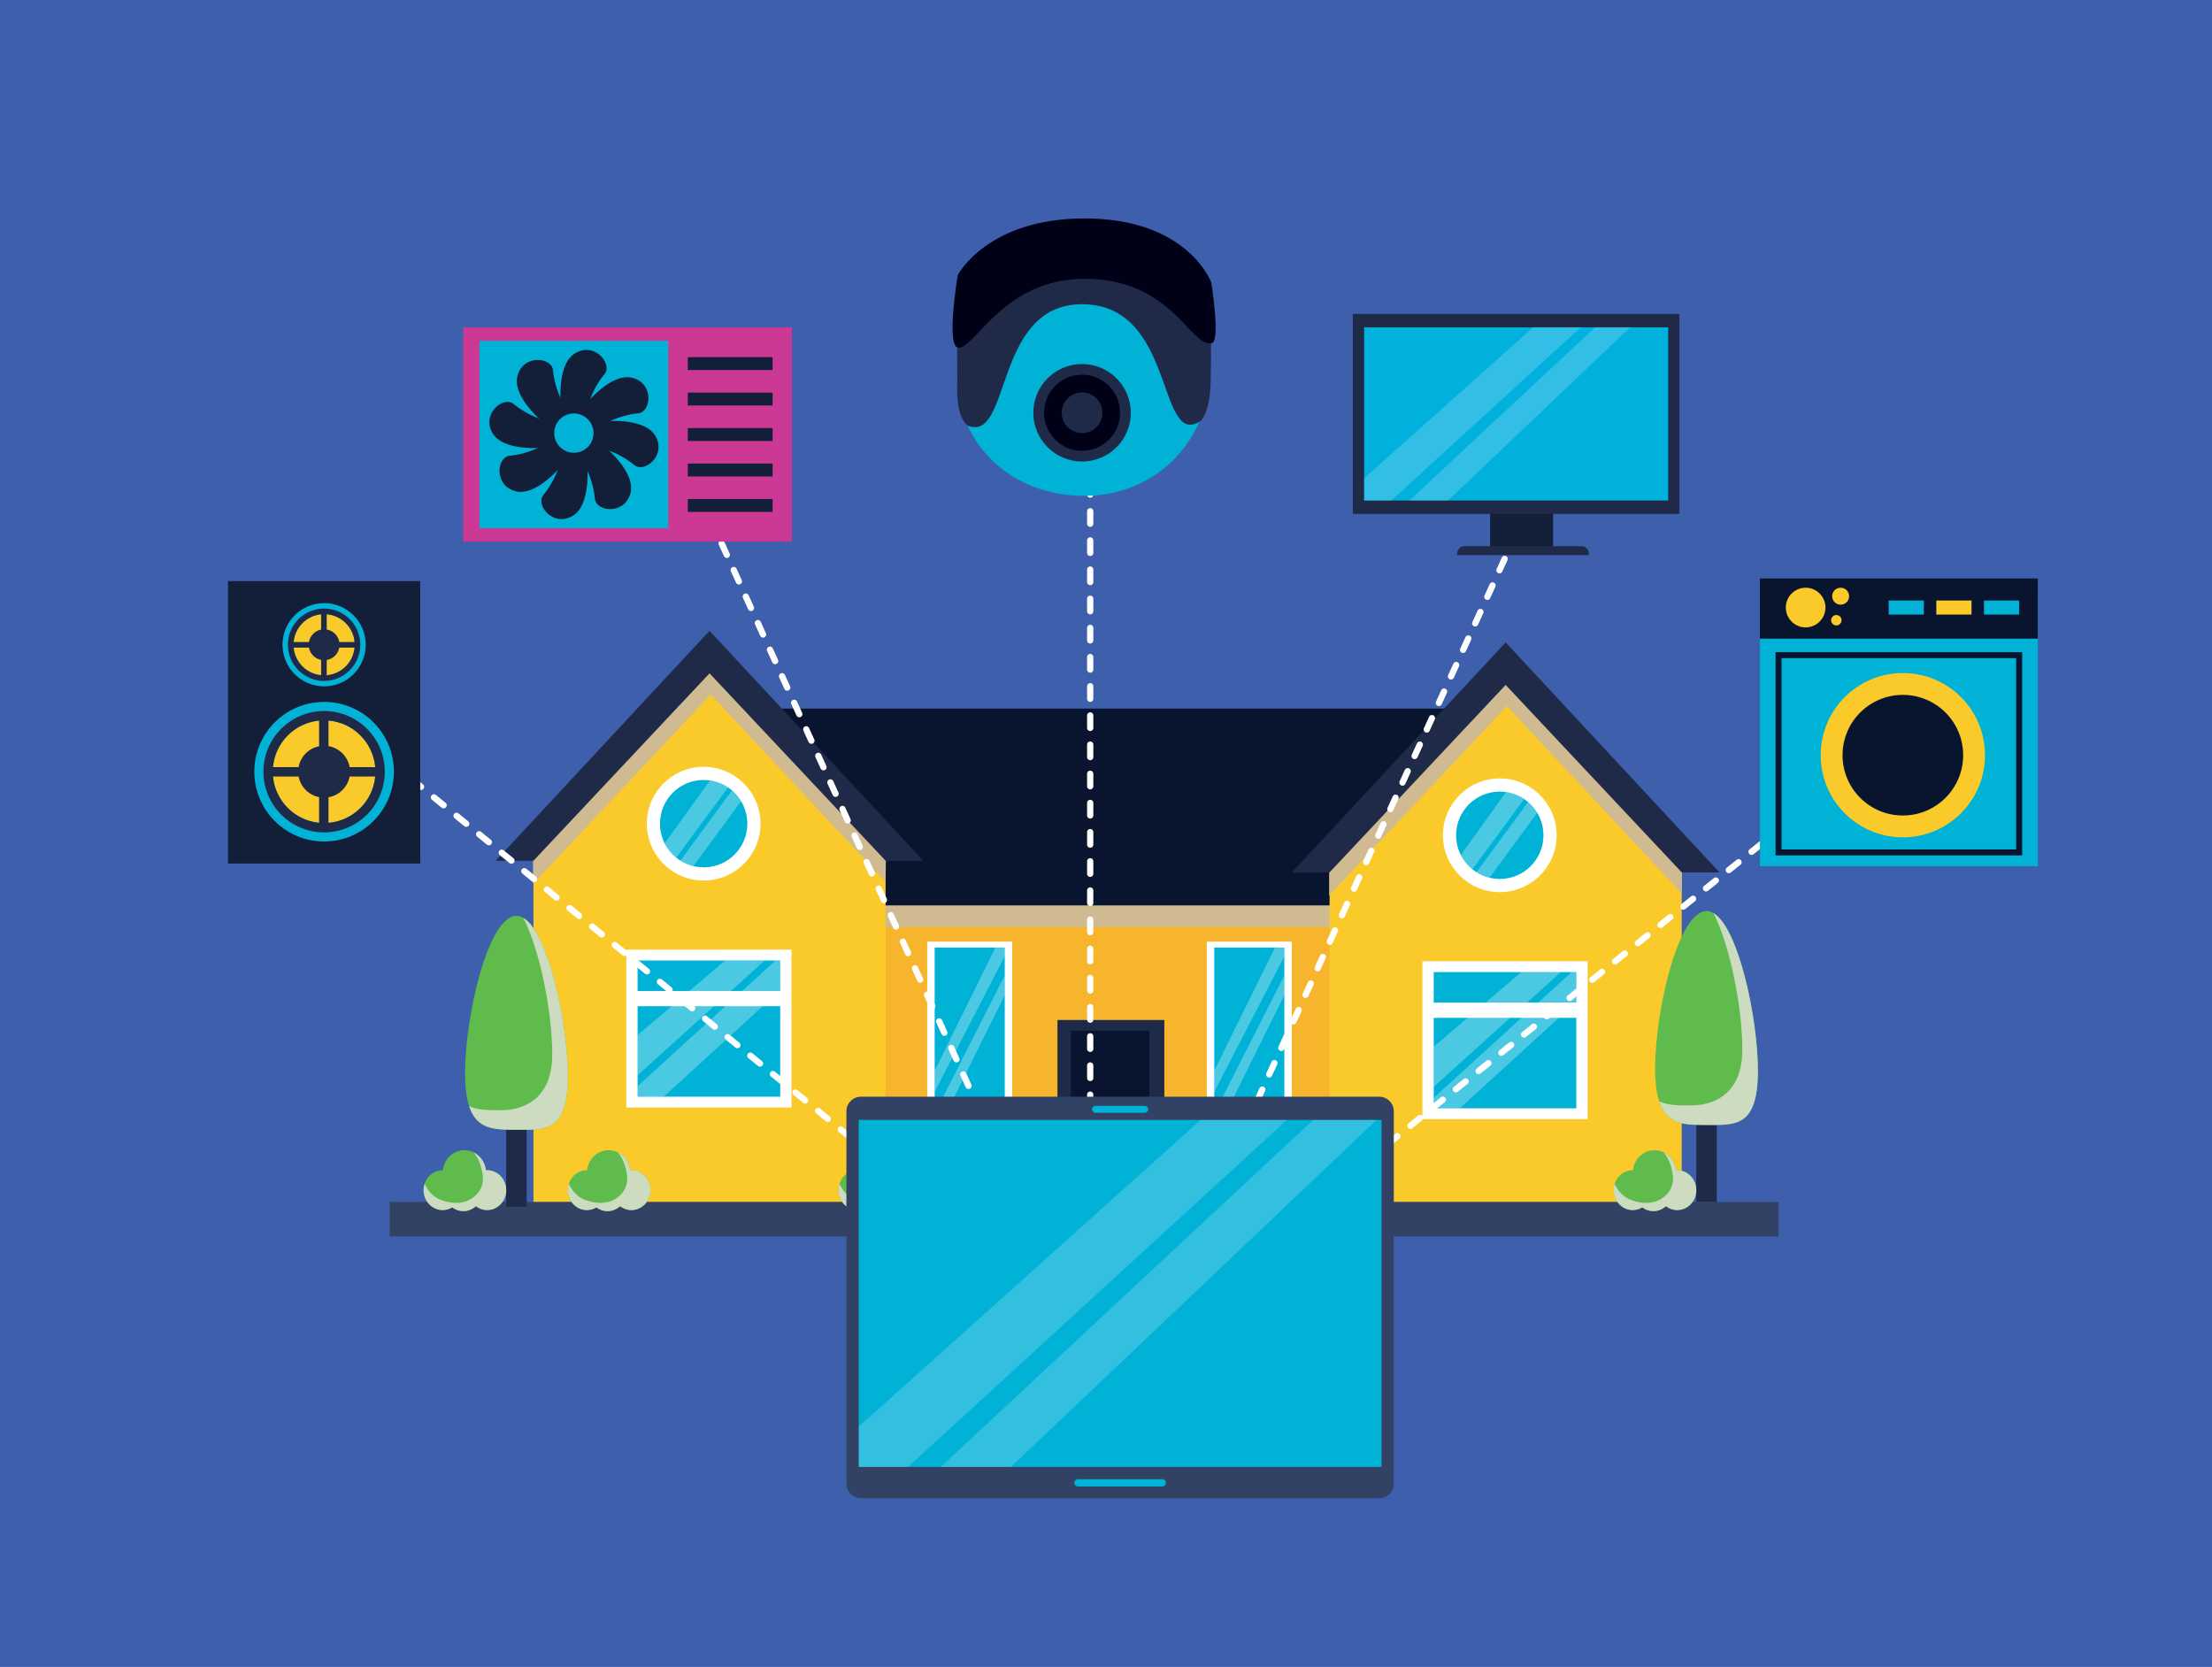 <?xml version="1.0" encoding="utf-8"?>
<!-- Generator: Adobe Illustrator 27.5.0, SVG Export Plug-In . SVG Version: 6.00 Build 0)  -->
<svg version="1.1" id="Capa_1" xmlns="http://www.w3.org/2000/svg" xmlns:xlink="http://www.w3.org/1999/xlink" x="0px" y="0px"
	 viewBox="0 0 530.8 400" style="enable-background:new 0 0 530.8 400;" xml:space="preserve">
<rect x="0" style="fill:#3D5FAC;" width="530.8" height="400"/>
<g>
	<g>
		<rect x="189.831" y="175.203" style="fill:#F6B52C;" width="143.56" height="113.194"/>
		<rect x="174.63" y="175.203" style="fill:#CFBA92;" width="178.489" height="47.229"/>
		<g>
			<rect x="289.593" y="225.945" style="fill:#FFFFFF;" width="20.398" height="42.661"/>
			<rect x="291.382" y="227.374" style="fill:#00B2D6;" width="16.819" height="39.806"/>
			<polygon style="opacity:0.3;fill:#FFFFFF;" points="305.968,227.374 291.382,256.898 291.382,261.988 308.202,229.456 
				308.202,227.374 			"/>
			<polygon style="opacity:0.3;fill:#FFFFFF;" points="291.382,267.179 294.112,267.179 308.202,238.792 308.202,234.077 			"/>
		</g>
		<g>
			<rect x="222.499" y="225.945" style="fill:#FFFFFF;" width="20.398" height="42.661"/>
			<rect x="224.288" y="227.374" style="fill:#00B2D6;" width="16.82" height="39.806"/>
			<polygon style="opacity:0.3;fill:#FFFFFF;" points="238.873,227.374 224.288,256.898 224.288,261.988 241.108,229.456 
				241.108,227.374 			"/>
			<polygon style="opacity:0.3;fill:#FFFFFF;" points="224.288,267.179 227.017,267.179 241.108,238.792 241.108,234.077 			"/>
		</g>
		<rect x="174.63" y="170.029" style="fill:#09152F;" width="178.489" height="47.23"/>
		<g>
			<polygon style="fill:#F9CA29;" points="361.302,164.355 319.051,209.329 319.051,296.282 403.553,296.282 403.553,209.329 			"/>
			<polygon style="fill:#CFBA92;" points="361.591,159.199 318.958,205.048 318.958,214.866 361.591,169.402 403.553,214.376 
				403.671,204.453 			"/>
			<g>
				<path style="fill:#FFFFFF;" d="M373.539,200.431c0,7.536-6.109,13.645-13.645,13.645c-7.535,0-13.645-6.108-13.645-13.645
					c0-7.536,6.109-13.645,13.645-13.645C367.43,186.787,373.539,192.895,373.539,200.431z"/>
				<path style="fill:#00B2D6;" d="M370.378,200.431c0,5.79-4.693,10.483-10.483,10.483c-5.789,0-10.483-4.693-10.483-10.483
					c0-5.79,4.694-10.483,10.483-10.483C365.685,189.948,370.378,194.642,370.378,200.431z"/>
				<path style="opacity:0.3;fill:#FFFFFF;" d="M366.686,192.449L354.3,209.292c0.948,0.6,1.997,1.055,3.119,1.326l11.464-15.584
					C368.295,194.057,367.549,193.185,366.686,192.449z"/>
				<path style="opacity:0.3;fill:#FFFFFF;" d="M361.412,190.06l-10.868,15.097c0.677,1.333,1.629,2.503,2.785,3.434l12.409-16.863
					C364.465,190.873,362.996,190.29,361.412,190.06z"/>
			</g>
			<g>
				<rect x="341.328" y="230.667" style="fill:#FFFFFF;" width="39.645" height="37.875"/>
				<rect x="344.042" y="233.263" style="fill:#00B2D6;" width="34.218" height="32.684"/>
				<polygon style="opacity:0.3;fill:#FFFFFF;" points="365.067,233.263 344.042,251.167 344.042,260.793 374.539,233.263 				"/>
				<polygon style="opacity:0.3;fill:#FFFFFF;" points="377.138,233.263 344.042,263.429 344.042,265.947 350.313,265.947 
					378.259,240.405 378.259,233.263 				"/>
				<rect x="343.349" y="240.579" style="fill:#FFFFFF;" width="35.264" height="3.658"/>
			</g>
			<polygon style="fill:#1E2A47;" points="361.302,154.152 309.996,209.329 319.051,209.329 361.302,164.355 403.553,209.329 
				412.608,209.329 			"/>
		</g>
		<g>
			<polygon style="fill:#F9CA29;" points="170.261,161.57 128.01,206.544 128.01,293.497 212.512,293.497 212.512,206.544 			"/>
			<polygon style="fill:#CFBA92;" points="170.55,156.413 127.918,202.263 127.918,212.081 170.55,166.616 212.512,211.59 
				212.63,201.668 			"/>
			<g>
				<path style="fill:#FFFFFF;" d="M182.499,197.646c0,7.535-6.109,13.645-13.645,13.645c-7.537,0-13.645-6.11-13.645-13.645
					c0-7.537,6.108-13.645,13.645-13.645C176.39,184.001,182.499,190.11,182.499,197.646z"/>
				<path style="fill:#00B2D6;" d="M179.337,197.646c0,5.79-4.694,10.483-10.483,10.483c-5.79,0-10.483-4.693-10.483-10.483
					c0-5.79,4.693-10.483,10.483-10.483C174.643,187.163,179.337,191.856,179.337,197.646z"/>
				<path style="opacity:0.3;fill:#FFFFFF;" d="M175.645,189.664l-12.386,16.843c0.948,0.6,1.997,1.054,3.119,1.326l11.463-15.584
					C177.253,191.271,176.509,190.4,175.645,189.664z"/>
				<path style="opacity:0.3;fill:#FFFFFF;" d="M170.37,187.274l-10.869,15.098c0.678,1.333,1.63,2.503,2.785,3.434l12.409-16.863
					C173.424,188.087,171.955,187.505,170.37,187.274z"/>
			</g>
			<g>
				<rect x="150.286" y="227.882" style="fill:#FFFFFF;" width="39.646" height="37.875"/>
				<rect x="153.001" y="230.477" style="fill:#00B2D6;" width="34.218" height="32.684"/>
				<polygon style="opacity:0.3;fill:#FFFFFF;" points="174.026,230.477 153.001,248.381 153.001,258.008 183.499,230.477 				"/>
				<polygon style="opacity:0.3;fill:#FFFFFF;" points="186.098,230.477 153.001,260.645 153.001,263.162 159.272,263.162 
					187.218,237.62 187.218,230.477 				"/>
				<rect x="152.308" y="237.793" style="fill:#FFFFFF;" width="35.264" height="3.658"/>
			</g>
			<polygon style="fill:#1E2A47;" points="170.261,151.367 118.955,206.544 128.01,206.544 170.261,161.57 212.512,206.544 
				221.567,206.544 			"/>
		</g>
		<g>
			<rect x="253.758" y="244.759" style="fill:#1E2A47;" width="25.637" height="48.879"/>
			<rect x="256.984" y="247.346" style="fill:#09152F;" width="18.826" height="17.548"/>
			<rect x="256.984" y="274.516" style="fill:#09152F;" width="18.826" height="17.548"/>
			<rect x="256.984" y="267.465" style="fill:#09152F;" width="18.826" height="4.478"/>
		</g>
		<rect x="93.509" y="288.397" style="fill:#314265;" width="333.265" height="8.283"/>
		<g>
			<rect x="407.044" y="255.197" style="fill:#1E2A47;" width="4.918" height="33.201"/>
			<path style="fill:#5EBB4C;" d="M421.835,256.936c0,13.692-5.521,13.003-12.332,13.003c-6.811,0-12.332,0.108-12.332-13.583
				c0-13.692,5.521-37.739,12.332-37.739C416.314,218.617,421.835,243.244,421.835,256.936z"/>
			<path style="fill:#CDDCC0;" d="M411.163,219.105c4.101,7.969,7.04,23.355,6.926,33.148c-0.107,9.088-5.522,13.003-12.332,13.003
				c-2.874,0-5.516,0.015-7.612-0.991c1.874,5.736,6.254,5.675,11.359,5.675c6.811,0,12.332,0.689,12.332-13.003
				C421.835,244.377,417.189,222.616,411.163,219.105z"/>
		</g>
		<g>
			<path style="fill:#5EBB4C;" d="M402.472,280.809c-0.098,0-0.195,0.009-0.292,0.016c-0.296-2.713-2.498-4.823-5.173-4.823
				c-2.671,0-4.869,2.102-5.171,4.809c-0.013,0-0.026-0.002-0.039-0.002c-2.525,0-4.572,2.139-4.572,4.778
				c0,2.639,2.047,4.778,4.572,4.778c0.835,0,1.616-0.238,2.289-0.646c0.75,0.565,1.67,0.901,2.665,0.901
				c1.155,0,2.208-0.452,3.013-1.19c0.758,0.585,1.693,0.935,2.708,0.935c2.525,0,4.572-2.139,4.572-4.778
				C407.044,282.948,404.998,280.809,402.472,280.809z"/>
			<path style="fill:#CDDCC0;" d="M402.472,280.809c-0.098,0-0.195,0.009-0.292,0.016c-0.207-1.895-1.344-3.492-2.922-4.285
				c1.208,1.493,1.715,3.039,2.087,4.929c0.439,2.224-0.167,4.311-2.154,5.828c-2.405,1.836-5.519,1.582-8.076,0.539
				c-1.496-0.61-3.006-2.153-3.638-3.801c-0.161,0.488-0.252,1.009-0.252,1.554c0,2.639,2.047,4.778,4.572,4.778
				c0.835,0,1.616-0.238,2.289-0.646c0.75,0.565,1.67,0.901,2.665,0.901c1.155,0,2.208-0.452,3.013-1.19
				c0.758,0.585,1.693,0.935,2.708,0.935c2.525,0,4.572-2.139,4.572-4.778C407.044,282.948,404.998,280.809,402.472,280.809z"/>
		</g>
		<g>
			<rect x="121.468" y="256.352" style="fill:#1E2A47;" width="4.918" height="33.201"/>
			<path style="fill:#5EBB4C;" d="M136.259,258.092c0,13.692-5.521,13.003-12.332,13.003c-6.811,0-12.333,0.108-12.333-13.583
				c0-13.692,5.521-37.739,12.333-37.739C130.738,219.773,136.259,244.4,136.259,258.092z"/>
			<path style="fill:#CDDCC0;" d="M125.587,220.26c4.101,7.969,7.04,23.355,6.925,33.148c-0.106,9.088-5.521,13.002-12.332,13.002
				c-2.874,0-5.516,0.015-7.612-0.991c1.874,5.736,6.254,5.675,11.359,5.675c6.811,0,12.332,0.689,12.332-13.003
				C136.259,245.532,131.613,223.771,125.587,220.26z"/>
		</g>
		<g>
			<path style="fill:#5EBB4C;" d="M116.897,280.809c-0.098,0-0.195,0.009-0.292,0.016c-0.297-2.713-2.498-4.823-5.174-4.823
				c-2.67,0-4.869,2.102-5.171,4.809c-0.013,0-0.026-0.002-0.039-0.002c-2.525,0-4.572,2.139-4.572,4.778
				c0,2.639,2.047,4.778,4.572,4.778c0.835,0,1.616-0.238,2.289-0.646c0.751,0.565,1.67,0.901,2.666,0.901
				c1.155,0,2.208-0.452,3.013-1.19c0.758,0.585,1.693,0.935,2.708,0.935c2.525,0,4.572-2.139,4.572-4.778
				C121.468,282.948,119.422,280.809,116.897,280.809z"/>
			<path style="fill:#CDDCC0;" d="M116.897,280.809c-0.098,0-0.195,0.009-0.292,0.016c-0.207-1.895-1.345-3.492-2.922-4.285
				c1.208,1.493,1.715,3.039,2.087,4.929c0.438,2.224-0.167,4.311-2.154,5.828c-2.406,1.836-5.519,1.582-8.076,0.539
				c-1.496-0.61-3.006-2.153-3.638-3.801c-0.161,0.488-0.252,1.009-0.252,1.554c0,2.639,2.047,4.778,4.572,4.778
				c0.835,0,1.616-0.238,2.289-0.646c0.751,0.565,1.67,0.901,2.666,0.901c1.155,0,2.208-0.452,3.013-1.19
				c0.758,0.585,1.693,0.935,2.708,0.935c2.525,0,4.572-2.139,4.572-4.778C121.468,282.948,119.422,280.809,116.897,280.809z"/>
		</g>
		<g>
			<path style="fill:#5EBB4C;" d="M151.505,280.809c-0.098,0-0.195,0.009-0.291,0.016c-0.296-2.713-2.498-4.823-5.173-4.823
				c-2.671,0-4.869,2.102-5.171,4.809c-0.013,0-0.026-0.002-0.039-0.002c-2.525,0-4.572,2.139-4.572,4.778
				c0,2.639,2.047,4.778,4.572,4.778c0.835,0,1.616-0.238,2.289-0.646c0.751,0.565,1.67,0.901,2.666,0.901
				c1.155,0,2.208-0.452,3.013-1.19c0.758,0.585,1.693,0.935,2.708,0.935c2.525,0,4.572-2.139,4.572-4.778
				C156.077,282.948,154.031,280.809,151.505,280.809z"/>
			<path style="fill:#CDDCC0;" d="M151.505,280.809c-0.098,0-0.195,0.009-0.291,0.016c-0.207-1.895-1.344-3.492-2.922-4.285
				c1.208,1.493,1.715,3.039,2.087,4.929c0.438,2.224-0.167,4.311-2.154,5.828c-2.405,1.836-5.519,1.582-8.076,0.539
				c-1.496-0.61-3.006-2.153-3.638-3.801c-0.161,0.488-0.252,1.009-0.252,1.554c0,2.639,2.047,4.778,4.572,4.778
				c0.835,0,1.616-0.238,2.289-0.646c0.751,0.565,1.67,0.901,2.666,0.901c1.155,0,2.208-0.452,3.013-1.19
				c0.758,0.585,1.693,0.935,2.708,0.935c2.525,0,4.572-2.139,4.572-4.778C156.077,282.948,154.031,280.809,151.505,280.809z"/>
		</g>
		<g>
			<path style="fill:#5EBB4C;" d="M216.449,280.809c-0.098,0-0.195,0.009-0.292,0.016c-0.297-2.713-2.498-4.823-5.173-4.823
				c-2.671,0-4.869,2.102-5.171,4.809c-0.013,0-0.026-0.002-0.039-0.002c-2.525,0-4.572,2.139-4.572,4.778
				c0,2.639,2.047,4.778,4.572,4.778c0.835,0,1.616-0.238,2.289-0.646c0.75,0.565,1.67,0.901,2.665,0.901
				c1.155,0,2.208-0.452,3.013-1.19c0.758,0.585,1.693,0.935,2.708,0.935c2.525,0,4.572-2.139,4.572-4.778
				C221.021,282.948,218.975,280.809,216.449,280.809z"/>
			<path style="fill:#CDDCC0;" d="M216.449,280.809c-0.098,0-0.195,0.009-0.292,0.016c-0.207-1.895-1.344-3.492-2.922-4.285
				c1.208,1.493,1.715,3.039,2.087,4.929c0.439,2.224-0.167,4.311-2.154,5.828c-2.405,1.836-5.518,1.582-8.076,0.539
				c-1.496-0.61-3.006-2.153-3.638-3.801c-0.161,0.488-0.253,1.009-0.253,1.554c0,2.639,2.047,4.778,4.572,4.778
				c0.835,0,1.616-0.238,2.289-0.646c0.75,0.565,1.67,0.901,2.665,0.901c1.155,0,2.208-0.452,3.013-1.19
				c0.758,0.585,1.693,0.935,2.708,0.935c2.525,0,4.572-2.139,4.572-4.778C221.021,282.948,218.975,280.809,216.449,280.809z"/>
		</g>
		<g>
			<path style="fill:#5EBB4C;" d="M326.398,280.809c-0.098,0-0.195,0.009-0.292,0.016c-0.297-2.713-2.498-4.823-5.174-4.823
				c-2.67,0-4.869,2.102-5.171,4.809c-0.013,0-0.026-0.002-0.039-0.002c-2.525,0-4.572,2.139-4.572,4.778
				c0,2.639,2.047,4.778,4.572,4.778c0.835,0,1.616-0.238,2.289-0.646c0.75,0.565,1.67,0.901,2.665,0.901
				c1.155,0,2.208-0.452,3.013-1.19c0.758,0.585,1.693,0.935,2.708,0.935c2.525,0,4.572-2.139,4.572-4.778
				C330.97,282.948,328.924,280.809,326.398,280.809z"/>
			<path style="fill:#CDDCC0;" d="M326.398,280.809c-0.098,0-0.195,0.009-0.292,0.016c-0.207-1.895-1.345-3.492-2.922-4.285
				c1.209,1.493,1.715,3.039,2.088,4.929c0.438,2.224-0.167,4.311-2.154,5.828c-2.406,1.836-5.519,1.582-8.076,0.539
				c-1.496-0.61-3.006-2.153-3.638-3.801c-0.161,0.488-0.252,1.009-0.252,1.554c0,2.639,2.047,4.778,4.572,4.778
				c0.835,0,1.616-0.238,2.289-0.646c0.75,0.565,1.67,0.901,2.665,0.901c1.155,0,2.208-0.452,3.013-1.19
				c0.758,0.585,1.693,0.935,2.708,0.935c2.525,0,4.572-2.139,4.572-4.778C330.97,282.948,328.924,280.809,326.398,280.809z"/>
		</g>
	</g>
	<path style="fill:#3D5FAC;" d="M232.698,311.339"/>
	
		<line style="fill:none;stroke:#FFFFFF;stroke-width:1.5;stroke-linecap:round;stroke-linejoin:round;stroke-miterlimit:10;stroke-dasharray:3,4;" x1="225.751" y1="290.621" x2="87.762" y2="177.972"/>
	
		<line style="fill:none;stroke:#FFFFFF;stroke-width:1.5;stroke-linecap:round;stroke-linejoin:round;stroke-miterlimit:10;stroke-dasharray:3,4;" x1="241.108" y1="279.672" x2="163.259" y2="108.647"/>
	
		<line style="fill:none;stroke:#FFFFFF;stroke-width:1.5;stroke-linecap:round;stroke-linejoin:round;stroke-miterlimit:10;stroke-dasharray:3,4;" x1="261.611" y1="279.672" x2="261.611" y2="105.815"/>
	
		<line style="fill:none;stroke:#FFFFFF;stroke-width:1.5;stroke-linecap:round;stroke-linejoin:round;stroke-miterlimit:10;stroke-dasharray:3,4;" x1="292.93" y1="283.29" x2="372.691" y2="108.647"/>
	
		<line style="fill:none;stroke:#FFFFFF;stroke-width:1.5;stroke-linecap:round;stroke-linejoin:round;stroke-miterlimit:10;stroke-dasharray:3,4;" x1="311.152" y1="292.065" x2="453.21" y2="177.972"/>
	<g>
		<rect x="357.583" y="122.358" style="fill:#131E38;" width="15.107" height="9.137"/>
		<rect x="324.636" y="75.334" style="fill:#1E2A47;" width="78.368" height="47.975"/>
		<rect x="327.343" y="78.542" style="fill:#00B1DE;" width="72.954" height="41.559"/>
		<g style="opacity:0.3;">
			<polygon style="fill:#ABDFF9;" points="391.17,78.542 382.786,78.542 338.194,120.101 347.479,120.101 			"/>
			<path style="fill:#ABDFF9;" d="M379.317,78.542h-11.415c0,0-40.517,36.223-40.56,36.225v5.334h6.527L379.317,78.542z"/>
		</g>
		<path style="fill:#1E2A47;" d="M381.314,133.201c0-1.316-0.799-2.144-1.751-2.144h-28.218c-0.953,0-1.752,0.877-1.752,2.144
			H381.314z"/>
	</g>
	<g>
		<rect x="111.156" y="78.557" style="fill:#CB3995;" width="78.871" height="51.421"/>
		<rect x="115.059" y="81.793" style="fill:#00B2D6;" width="45.292" height="44.95"/>
		<g>
			<g>
				<path style="fill:#131E38;" d="M140.107,101.323c0.548-3.223,1.853-7.819,4.957-11.549c1.954-2.348-2.17-7.642-6.801-5.159
					c-4.556,2.443-4.056,11.41-3.315,16.708H140.107z"/>
				<path style="fill:#131E38;" d="M135.355,107.211c-0.548,3.224-1.853,7.82-4.957,11.549c-1.954,2.348,2.171,7.642,6.801,5.159
					c4.556-2.443,4.056-11.41,3.315-16.708H135.355z"/>
				<path style="fill:#131E38;" d="M140.675,106.643c3.224,0.549,7.819,1.854,11.549,4.957c2.348,1.955,7.642-2.17,5.158-6.802
					c-2.443-4.555-11.41-4.055-16.708-3.314V106.643z"/>
				<path style="fill:#131E38;" d="M134.787,101.892c-3.223-0.549-7.819-1.854-11.549-4.958c-2.348-1.954-7.642,2.171-5.159,6.801
					c2.443,4.556,11.411,4.056,16.708,3.314V101.892z"/>
				<path style="fill:#131E38;" d="M138.126,108.03c1.887,2.67,4.206,6.847,4.639,11.68c0.273,3.043,6.931,3.882,8.459-1.145
					c1.503-4.946-5.179-10.946-9.443-14.176L138.126,108.03z"/>
				<path style="fill:#131E38;" d="M137.337,100.505c-1.887-2.67-4.206-6.848-4.639-11.681c-0.273-3.042-6.932-3.882-8.459,1.146
					c-1.503,4.946,5.18,10.946,9.444,14.177L137.337,100.505z"/>
				<path style="fill:#131E38;" d="M133.97,104.675c-2.664,1.896-6.832,4.231-11.664,4.682c-3.042,0.283-3.856,6.945,1.176,8.455
					c4.951,1.485,10.927-5.219,14.142-9.494L133.97,104.675z"/>
				<path style="fill:#131E38;" d="M141.492,103.859c2.664-1.896,6.832-4.23,11.664-4.681c3.042-0.284,3.856-6.945-1.176-8.455
					c-4.952-1.485-10.927,5.219-14.142,9.495L141.492,103.859z"/>
			</g>
			<path style="fill:#00B2D6;" d="M142.43,103.928c0,2.606-2.113,4.719-4.718,4.719c-2.606,0-4.718-2.113-4.718-4.719
				c0-2.606,2.112-4.718,4.718-4.718C140.317,99.21,142.43,101.322,142.43,103.928z"/>
		</g>
		<g>
			<rect x="165.048" y="85.696" style="fill:#131E38;" width="20.348" height="3.096"/>
			<rect x="165.048" y="94.207" style="fill:#131E38;" width="20.348" height="3.096"/>
			<rect x="165.048" y="102.719" style="fill:#131E38;" width="20.348" height="3.097"/>
			<rect x="165.048" y="111.23" style="fill:#131E38;" width="20.348" height="3.097"/>
			<rect x="165.048" y="119.741" style="fill:#131E38;" width="20.348" height="3.097"/>
		</g>
	</g>
	<g>
		<rect x="54.711" y="139.44" style="fill:#131E38;" width="46.127" height="67.766"/>
		<g>
			<g>
				<path style="fill:#00B2D6;" d="M94.522,185.175c0,9.249-7.498,16.746-16.747,16.746s-16.748-7.497-16.748-16.746
					c0-9.25,7.498-16.748,16.748-16.748S94.522,175.925,94.522,185.175z"/>
				<path style="fill:#F9CA29;" d="M90.095,185.175c0,6.804-5.516,12.32-12.32,12.32s-12.32-5.516-12.32-12.32
					c0-6.805,5.516-12.32,12.32-12.32S90.095,178.37,90.095,185.175z"/>
				<path style="fill:#1E2A47;" d="M77.774,170.614c-8.042,0-14.56,6.52-14.56,14.561s6.518,14.56,14.56,14.56
					c8.041,0,14.561-6.519,14.561-14.56S85.815,170.614,77.774,170.614z M90.044,184.085H83.9c-0.455-2.576-2.493-4.604-5.074-5.044
					v-6.14C84.778,173.406,89.522,178.138,90.044,184.085z M76.576,172.913v6.155c-2.511,0.49-4.481,2.49-4.928,5.017h-6.143
					C66.023,178.186,70.692,173.481,76.576,172.913z M65.51,186.335h6.15c0.471,2.492,2.427,4.46,4.915,4.946v6.154
					C70.716,196.87,66.058,192.2,65.51,186.335z M78.827,197.447v-6.14c2.558-0.436,4.582-2.431,5.062-4.972h6.15
					C89.486,192.249,84.755,196.945,78.827,197.447z"/>
			</g>
			<g>
				<path style="fill:#00B2D6;" d="M87.762,154.713c0,5.515-4.472,9.987-9.987,9.987c-5.516,0-9.987-4.472-9.987-9.987
					c0-5.516,4.471-9.988,9.987-9.988C83.29,144.726,87.762,149.197,87.762,154.713z"/>
				<path style="fill:#F9CA29;" d="M85.122,154.713c0,4.057-3.29,7.346-7.348,7.346c-4.058,0-7.347-3.289-7.347-7.346
					c0-4.058,3.289-7.348,7.347-7.348C81.832,147.366,85.122,150.655,85.122,154.713z"/>
				<path style="fill:#1E2A47;" d="M77.774,146.03c-4.796,0-8.683,3.888-8.683,8.684c0,4.795,3.887,8.683,8.683,8.683
					c4.795,0,8.683-3.888,8.683-8.683C86.458,149.917,82.57,146.03,77.774,146.03z M85.092,154.063h-3.664
					c-0.271-1.537-1.486-2.745-3.026-3.008v-3.661C81.951,147.694,84.78,150.516,85.092,154.063z M77.06,147.401v3.67
					c-1.497,0.292-2.672,1.485-2.938,2.992h-3.664C70.766,150.545,73.551,147.74,77.06,147.401z M70.461,155.405h3.667
					c0.281,1.486,1.448,2.66,2.931,2.95v3.67C73.565,161.688,70.788,158.902,70.461,155.405z M78.402,162.032v-3.661
					c1.525-0.26,2.733-1.449,3.018-2.966h3.668C84.759,158.932,81.938,161.732,78.402,162.032z"/>
			</g>
		</g>
	</g>
	<g>
		<path style="fill:#00B2D6;" d="M290.517,88.294c0,16.208-12.015,30.687-30.418,30.687c-17.447,0-30.417-12.434-30.417-28.642
			c0-16.208,13.769-36.045,29.977-36.045C275.866,54.295,290.517,72.086,290.517,88.294z"/>
		<path style="fill:#1E2A47;" d="M287.819,101.209c-10.162,5.984-5.778-28.209-28.161-28.209c-21.358,0-16.916,33.479-27.481,29.096
			c0,0-2.496-1.429-2.496-8.54c0-4.524,0.016-18.095,0.016-18.095c3.859-12.893,15.813-22.29,29.961-22.29
			c15.089,0,30.859,9.986,30.859,24.506c0,1.389,0.193,7.852,0,14.028C290.257,100.017,287.819,101.209,287.819,101.209z"/>
		<path style="fill:#000017;" d="M290.756,82.352c-5.22,0.932-9.503-15.449-30.46-15.449c-19.828,0-26.518,17.268-30.461,16.489
			c-2.83-0.56,0-17.407,0-17.407s7.047-13.572,30.418-13.572c24.897,0,30.418,15.392,30.418,15.392S292.944,81.961,290.756,82.352z"
			/>
		<g>
			<path style="fill:#1E2A47;" d="M271.353,99.047c0,6.46-5.236,11.695-11.695,11.695c-6.459,0-11.694-5.235-11.694-11.695
				c0-6.459,5.235-11.695,11.694-11.695C266.117,87.352,271.353,92.588,271.353,99.047z"/>
			<path style="fill:#000017;" d="M268.783,99.047c0,5.04-4.085,9.126-9.125,9.126c-5.039,0-9.125-4.086-9.125-9.126
				c0-5.04,4.085-9.125,9.125-9.125C264.699,89.922,268.783,94.007,268.783,99.047z"/>
			<path style="fill:#1E2A47;" d="M264.545,99.047c0,2.699-2.189,4.887-4.888,4.887c-2.699,0-4.887-2.188-4.887-4.887
				c0-2.699,2.188-4.887,4.887-4.887C262.357,94.16,264.545,96.348,264.545,99.047z"/>
		</g>
	</g>
	<g>
		<rect x="422.314" y="141.501" style="fill:#00B2D6;" width="66.685" height="66.347"/>
		
			<rect x="426.787" y="157.204" style="fill:none;stroke:#09152F;stroke-width:1.44;stroke-miterlimit:10;" width="57.74" height="47.341"/>
		<rect x="422.314" y="138.799" style="fill:#09152F;" width="66.685" height="14.446"/>
		<g>
			<path style="fill:#F9CA29;" d="M476.33,181.214c0,10.891-8.827,19.716-19.716,19.716c-10.889,0-19.715-8.825-19.715-19.716
				c0-10.888,8.826-19.715,19.715-19.715C467.502,161.499,476.33,170.326,476.33,181.214z"/>
			<path style="fill:#09152F;" d="M471.087,181.214c0,7.994-6.479,14.473-14.474,14.473c-7.992,0-14.472-6.479-14.472-14.473
				c0-7.994,6.48-14.472,14.472-14.472C464.607,166.742,471.087,173.22,471.087,181.214z"/>
		</g>
		<g>
			<rect x="453.21" y="144.101" style="fill:#00B2D6;" width="8.445" height="3.37"/>
			<rect x="464.645" y="144.101" style="fill:#F9CA29;" width="8.445" height="3.37"/>
			<rect x="476.081" y="144.101" style="fill:#00B2D6;" width="8.445" height="3.37"/>
		</g>
		<g>
			<circle style="fill:#F9CA29;" cx="433.287" cy="145.787" r="4.757"/>
			<path style="fill:#F9CA29;" d="M443.72,143.064c0,1.123-0.911,2.033-2.035,2.033c-1.124,0-2.035-0.91-2.035-2.033
				c0-1.124,0.911-2.034,2.035-2.034C442.809,141.029,443.72,141.939,443.72,143.064z"/>
			<path style="fill:#F9CA29;" d="M441.909,148.827c0,0.691-0.561,1.252-1.252,1.252c-0.691,0-1.252-0.561-1.252-1.252
				c0-0.691,0.56-1.253,1.252-1.253C441.348,147.574,441.909,148.136,441.909,148.827z"/>
		</g>
	</g>
	<g>
		<path style="fill:#314265;" d="M334.462,355.997c0,1.944-1.573,3.52-3.517,3.52H206.627c-1.943,0-3.52-1.577-3.52-3.52V266.68
			c0-1.943,1.577-3.519,3.52-3.519h124.318c1.944,0,3.517,1.575,3.517,3.519V355.997z"/>
		<rect x="206.065" y="268.734" style="fill:#00B2D6;" width="125.443" height="83.269"/>
		<path style="fill:#00B2D6;" d="M279.772,355.815c0,0.488-0.392,0.879-0.88,0.879h-20.215c-0.488,0-0.88-0.392-0.88-0.879l0,0
			c0-0.484,0.392-0.878,0.88-0.878h20.215C279.38,354.936,279.772,355.33,279.772,355.815L279.772,355.815z"/>
		<path style="fill:#00B2D6;" d="M275.529,266.192c0,0.46-0.37,0.832-0.828,0.832h-11.829c-0.457,0-0.83-0.372-0.83-0.832l0,0
			c0-0.46,0.372-0.83,0.83-0.83h11.829C275.159,265.362,275.529,265.732,275.529,266.192L275.529,266.192z"/>
		<g style="opacity:0.3;">
			<polygon style="fill:#ABDFF9;" points="330.328,268.734 315.114,268.734 225.751,352.003 242.597,352.003 			"/>
			<path style="fill:#ABDFF9;" d="M308.823,268.734h-20.707c0,0-81.976,73.588-82.05,73.588v9.681h11.839L308.823,268.734z"/>
		</g>
	</g>
</g>
</svg>
